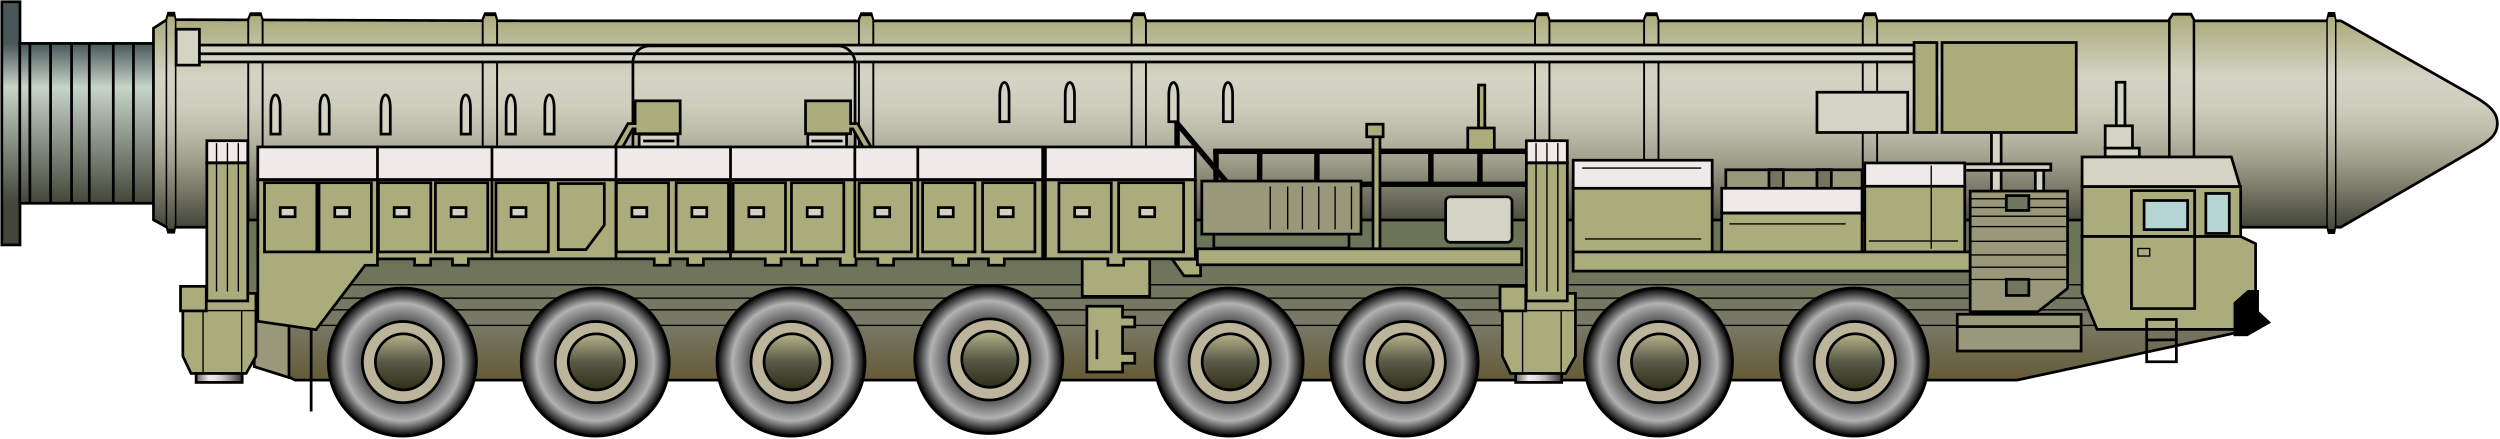 <?xml version="1.0" encoding="UTF-8" standalone="no"?>
<!-- Created with Inkscape (http://www.inkscape.org/) -->
<svg
   xmlns:a="http://ns.adobe.com/AdobeSVGViewerExtensions/3.0/"
   xmlns:svg="http://www.w3.org/2000/svg"
   xmlns="http://www.w3.org/2000/svg"
   xmlns:xlink="http://www.w3.org/1999/xlink"
   version="1.0"
   width="917"
   height="161"
   id="svg5317">
  <defs
     id="defs5319">
    <linearGradient
       x1="162.262"
       y1="109.329"
       x2="162.262"
       y2="128.387"
       id="linearGradient3022"
       xlink:href="#XMLID_3_"
       gradientUnits="userSpaceOnUse" />
    <radialGradient
       cx="161.863"
       cy="118.819"
       r="27.162"
       fx="161.863"
       fy="118.819"
       id="radialGradient3020"
       xlink:href="#XMLID_2_"
       gradientUnits="userSpaceOnUse" />
    <linearGradient
       x1="162.262"
       y1="109.329"
       x2="162.262"
       y2="128.387"
       id="linearGradient3010"
       xlink:href="#XMLID_3_"
       gradientUnits="userSpaceOnUse" />
    <radialGradient
       cx="161.863"
       cy="118.819"
       r="27.162"
       fx="161.863"
       fy="118.819"
       id="radialGradient3008"
       xlink:href="#XMLID_2_"
       gradientUnits="userSpaceOnUse" />
    <linearGradient
       x1="162.262"
       y1="109.329"
       x2="162.262"
       y2="128.387"
       id="linearGradient2998"
       xlink:href="#XMLID_3_"
       gradientUnits="userSpaceOnUse" />
    <radialGradient
       cx="161.863"
       cy="118.819"
       r="27.162"
       fx="161.863"
       fy="118.819"
       id="radialGradient2996"
       xlink:href="#XMLID_2_"
       gradientUnits="userSpaceOnUse" />
    <linearGradient
       x1="162.262"
       y1="109.329"
       x2="162.262"
       y2="128.387"
       id="linearGradient2986"
       xlink:href="#XMLID_3_"
       gradientUnits="userSpaceOnUse" />
    <radialGradient
       cx="161.863"
       cy="118.819"
       r="27.162"
       fx="161.863"
       fy="118.819"
       id="radialGradient2984"
       xlink:href="#XMLID_2_"
       gradientUnits="userSpaceOnUse" />
    <linearGradient
       x1="162.262"
       y1="109.329"
       x2="162.262"
       y2="128.387"
       id="linearGradient2974"
       xlink:href="#XMLID_3_"
       gradientUnits="userSpaceOnUse" />
    <radialGradient
       cx="161.863"
       cy="118.819"
       r="27.162"
       fx="161.863"
       fy="118.819"
       id="radialGradient2972"
       xlink:href="#XMLID_2_"
       gradientUnits="userSpaceOnUse" />
    <linearGradient
       x1="162.262"
       y1="109.329"
       x2="162.262"
       y2="128.387"
       id="linearGradient2962"
       xlink:href="#XMLID_3_"
       gradientUnits="userSpaceOnUse" />
    <radialGradient
       cx="161.863"
       cy="118.819"
       r="27.162"
       fx="161.863"
       fy="118.819"
       id="radialGradient2960"
       xlink:href="#XMLID_2_"
       gradientUnits="userSpaceOnUse" />
    <linearGradient
       x1="162.262"
       y1="109.329"
       x2="162.262"
       y2="128.387"
       id="linearGradient2950"
       xlink:href="#XMLID_3_"
       gradientUnits="userSpaceOnUse" />
    <radialGradient
       cx="161.863"
       cy="118.819"
       r="27.162"
       fx="161.863"
       fy="118.819"
       id="radialGradient2948"
       xlink:href="#XMLID_2_"
       gradientUnits="userSpaceOnUse" />
    <linearGradient
       x1="162.262"
       y1="109.329"
       x2="162.262"
       y2="128.387"
       id="XMLID_3_"
       gradientUnits="userSpaceOnUse">
			<stop
   id="stop3489"
   style="stop-color:#acac84;stop-opacity:1"
   offset="0" />

			<stop
   id="stop3491"
   style="stop-color:#585948;stop-opacity:1"
   offset="0.5" />

			<stop
   id="stop3493"
   style="stop-color:#323018;stop-opacity:1"
   offset="1" />

			<a:midPointStop
   offset="0"
   style="stop-color:#ACAC84" />

			<a:midPointStop
   offset="0.5"
   style="stop-color:#ACAC84" />

			<a:midPointStop
   offset="0.5"
   style="stop-color:#585948" />

			<a:midPointStop
   offset="0.5"
   style="stop-color:#585948" />

			<a:midPointStop
   offset="1"
   style="stop-color:#323018" />

		</linearGradient>
    <linearGradient
       x1="162.262"
       y1="109.329"
       x2="162.262"
       y2="128.387"
       id="linearGradient2934"
       xlink:href="#XMLID_3_"
       gradientUnits="userSpaceOnUse" />
    <radialGradient
       cx="161.863"
       cy="118.819"
       r="27.162"
       fx="161.863"
       fy="118.819"
       id="XMLID_2_"
       gradientUnits="userSpaceOnUse">
			<stop
   id="stop3476"
   style="stop-color:#000000;stop-opacity:1"
   offset="0" />

			<stop
   id="stop3478"
   style="stop-color:#000000;stop-opacity:1"
   offset="0.315" />

			<stop
   id="stop3480"
   style="stop-color:#b2b2b2;stop-opacity:1"
   offset="0.792" />

			<stop
   id="stop3482"
   style="stop-color:#000000;stop-opacity:1"
   offset="1" />

			<a:midPointStop
   offset="0"
   style="stop-color:#000000" />

			<a:midPointStop
   offset="0.5"
   style="stop-color:#000000" />

			<a:midPointStop
   offset="0.315"
   style="stop-color:#000000" />

			<a:midPointStop
   offset="0.5"
   style="stop-color:#000000" />

			<a:midPointStop
   offset="0.792"
   style="stop-color:#B2B2B2" />

			<a:midPointStop
   offset="0.5"
   style="stop-color:#B2B2B2" />

			<a:midPointStop
   offset="1"
   style="stop-color:#000000" />

		</radialGradient>
    <radialGradient
       cx="161.863"
       cy="118.819"
       r="27.162"
       fx="161.863"
       fy="118.819"
       id="radialGradient2932"
       xlink:href="#XMLID_2_"
       gradientUnits="userSpaceOnUse" />
    <linearGradient
       x1="473.211"
       y1="117.859"
       x2="477.966"
       y2="117.859"
       id="linearGradient4039"
       xlink:href="#XMLID_48_"
       gradientUnits="userSpaceOnUse"
       gradientTransform="matrix(3.551,0,0,0.541,-1086.661,330.766)" />
    <linearGradient
       x1="473.211"
       y1="117.859"
       x2="477.966"
       y2="117.859"
       id="XMLID_48_"
       gradientUnits="userSpaceOnUse">
			<stop
   id="stop4218"
   style="stop-color:#686956;stop-opacity:1"
   offset="0" />

			<stop
   id="stop4220"
   style="stop-color:#f0e9ea;stop-opacity:1"
   offset="0.281" />

			<stop
   id="stop4222"
   style="stop-color:#e9e2e2;stop-opacity:1"
   offset="0.407" />

			<stop
   id="stop4224"
   style="stop-color:#d6cfce;stop-opacity:1"
   offset="0.526" />

			<stop
   id="stop4226"
   style="stop-color:#b9b2ae;stop-opacity:1"
   offset="0.643" />

			<stop
   id="stop4228"
   style="stop-color:#928c89;stop-opacity:1"
   offset="0.757" />

			<stop
   id="stop4230"
   style="stop-color:#686462;stop-opacity:1"
   offset="0.871" />

			<stop
   id="stop4232"
   style="stop-color:#3e3e3e;stop-opacity:1"
   offset="0.982" />

			<stop
   id="stop4234"
   style="stop-color:#373839;stop-opacity:1"
   offset="1" />

			<a:midPointStop
   offset="0"
   style="stop-color:#686956" />

			<a:midPointStop
   offset="0.5"
   style="stop-color:#686956" />

			<a:midPointStop
   offset="0.281"
   style="stop-color:#F0E9EA" />

			<a:midPointStop
   offset="0.719"
   style="stop-color:#F0E9EA" />

			<a:midPointStop
   offset="1"
   style="stop-color:#373839" />

		</linearGradient>
    <linearGradient
       x1="473.211"
       y1="117.859"
       x2="477.966"
       y2="117.859"
       id="linearGradient4000"
       xlink:href="#XMLID_48_"
       gradientUnits="userSpaceOnUse"
       gradientTransform="matrix(3.551,0,0,0.541,-1086.661,330.766)" />
    <linearGradient
       x1="406.965"
       y1="81.089"
       x2="406.965"
       y2="125.131"
       id="linearGradient3807"
       gradientUnits="userSpaceOnUse">
			<stop
   id="stop3810"
   style="stop-color:#6c7458;stop-opacity:1"
   offset="0" />

			<stop
   id="stop3812"
   style="stop-color:#787967;stop-opacity:1"
   offset="0.513" />

			<stop
   id="stop3814"
   style="stop-color:#645935;stop-opacity:1"
   offset="1" />

			<a:midPointStop
   style="stop-color:#6C7458"
   offset="0" />

			<a:midPointStop
   style="stop-color:#6C7458"
   offset="0.5" />

			<a:midPointStop
   style="stop-color:#787967"
   offset="0.5" />

			<a:midPointStop
   style="stop-color:#787967"
   offset="0.5" />

			<a:midPointStop
   style="stop-color:#645935"
   offset="1" />

		</linearGradient>
    <linearGradient
       x1="406.965"
       y1="81.089"
       x2="406.965"
       y2="125.131"
       id="linearGradient3817"
       xlink:href="#linearGradient3807"
       gradientUnits="userSpaceOnUse"
       gradientTransform="translate(125.036,271.46)" />
    <linearGradient
       x1="87.067"
       y1="0.5"
       x2="87.067"
       y2="72.826"
       id="linearGradient4272"
       xlink:href="#XMLID_23_"
       gradientUnits="userSpaceOnUse" />
    <linearGradient
       x1="87.067"
       y1="0.5"
       x2="87.067"
       y2="72.826"
       id="linearGradient4413"
       xlink:href="#XMLID_23_"
       gradientUnits="userSpaceOnUse" />
    <linearGradient
       x1="87.067"
       y1="0.5"
       x2="87.067"
       y2="72.826"
       id="linearGradient4298"
       xlink:href="#XMLID_23_"
       gradientUnits="userSpaceOnUse" />
    <linearGradient
       x1="87.067"
       y1="0.5"
       x2="87.067"
       y2="72.826"
       id="linearGradient4296"
       xlink:href="#XMLID_23_"
       gradientUnits="userSpaceOnUse" />
    <linearGradient
       x1="87.067"
       y1="0.5"
       x2="87.067"
       y2="72.826"
       id="linearGradient4294"
       xlink:href="#XMLID_23_"
       gradientUnits="userSpaceOnUse" />
    <linearGradient
       x1="87.067"
       y1="0.5"
       x2="87.067"
       y2="72.826"
       id="linearGradient4292"
       xlink:href="#XMLID_23_"
       gradientUnits="userSpaceOnUse" />
    <linearGradient
       x1="87.067"
       y1="0.5"
       x2="87.067"
       y2="72.826"
       id="linearGradient4290"
       xlink:href="#XMLID_23_"
       gradientUnits="userSpaceOnUse" />
    <linearGradient
       x1="87.067"
       y1="0.5"
       x2="87.067"
       y2="72.826"
       id="linearGradient4288"
       xlink:href="#XMLID_23_"
       gradientUnits="userSpaceOnUse" />
    <linearGradient
       x1="87.067"
       y1="0.5"
       x2="87.067"
       y2="72.826"
       id="linearGradient4286"
       xlink:href="#XMLID_23_"
       gradientUnits="userSpaceOnUse" />
    <linearGradient
       x1="87.067"
       y1="0.5"
       x2="87.067"
       y2="72.826"
       id="XMLID_23_"
       gradientUnits="userSpaceOnUse">
			<stop
   id="stop3733"
   style="stop-color:#abac7c;stop-opacity:1"
   offset="0" />

			<stop
   id="stop3735"
   style="stop-color:#d4d4c4;stop-opacity:1"
   offset="0.275" />

			<stop
   id="stop3737"
   style="stop-color:#cdcebd;stop-opacity:1"
   offset="0.414" />

			<stop
   id="stop3739"
   style="stop-color:#babaa8;stop-opacity:1"
   offset="0.551" />

			<stop
   id="stop3741"
   style="stop-color:#9d9d8a;stop-opacity:1"
   offset="0.687" />

			<stop
   id="stop3743"
   style="stop-color:#787867;stop-opacity:1"
   offset="0.822" />

			<stop
   id="stop3745"
   style="stop-color:#515345;stop-opacity:1"
   offset="0.955" />

			<stop
   id="stop3747"
   style="stop-color:#434639;stop-opacity:1"
   offset="1" />

			<a:midPointStop
   offset="0"
   style="stop-color:#ABAC7C" />

			<a:midPointStop
   offset="0.5"
   style="stop-color:#ABAC7C" />

			<a:midPointStop
   offset="0.275"
   style="stop-color:#D4D4C4" />

			<a:midPointStop
   offset="0.711"
   style="stop-color:#D4D4C4" />

			<a:midPointStop
   offset="1"
   style="stop-color:#434639" />

		</linearGradient>
    <linearGradient
       x1="87.067"
       y1="0.5"
       x2="87.067"
       y2="72.826"
       id="linearGradient4284"
       xlink:href="#XMLID_23_"
       gradientUnits="userSpaceOnUse" />
    <linearGradient
       x1="449.998"
       y1="1.798"
       x2="449.998"
       y2="70.565"
       id="XMLID_19_"
       gradientUnits="userSpaceOnUse">
			<stop
   id="stop3657"
   style="stop-color:#abac7c;stop-opacity:1"
   offset="0" />

			<stop
   id="stop3659"
   style="stop-color:#d4d4c4;stop-opacity:1"
   offset="0.275" />

			<stop
   id="stop3661"
   style="stop-color:#cdcebd;stop-opacity:1"
   offset="0.414" />

			<stop
   id="stop3663"
   style="stop-color:#babaa8;stop-opacity:1"
   offset="0.551" />

			<stop
   id="stop3665"
   style="stop-color:#9d9d8a;stop-opacity:1"
   offset="0.687" />

			<stop
   id="stop3667"
   style="stop-color:#787867;stop-opacity:1"
   offset="0.822" />

			<stop
   id="stop3669"
   style="stop-color:#515345;stop-opacity:1"
   offset="0.955" />

			<stop
   id="stop3671"
   style="stop-color:#434639;stop-opacity:1"
   offset="1" />

			<a:midPointStop
   offset="0"
   style="stop-color:#ABAC7C" />

			<a:midPointStop
   offset="0.5"
   style="stop-color:#ABAC7C" />

			<a:midPointStop
   offset="0.275"
   style="stop-color:#D4D4C4" />

			<a:midPointStop
   offset="0.711"
   style="stop-color:#D4D4C4" />

			<a:midPointStop
   offset="1"
   style="stop-color:#434639" />

		</linearGradient>
    <linearGradient
       x1="449.998"
       y1="1.798"
       x2="449.998"
       y2="70.565"
       id="linearGradient4228"
       xlink:href="#XMLID_19_"
       gradientUnits="userSpaceOnUse"
       gradientTransform="matrix(1.03,0,0,1.105,59.849,261.602)" />
    <linearGradient
       x1="18.778"
       y1="8.032"
       x2="18.778"
       y2="63.365"
       id="XMLID_14_"
       gradientUnits="userSpaceOnUse">
			<stop
   id="stop3612"
   style="stop-color:#495758;stop-opacity:1"
   offset="0" />

			<stop
   id="stop3614"
   style="stop-color:#c7d4c8;stop-opacity:1"
   offset="0.275" />

			<stop
   id="stop3616"
   style="stop-color:#434639;stop-opacity:1"
   offset="1" />

			<a:midPointStop
   offset="0"
   style="stop-color:#495758" />

			<a:midPointStop
   offset="0.5"
   style="stop-color:#495758" />

			<a:midPointStop
   offset="0.275"
   style="stop-color:#C7D4C8" />

			<a:midPointStop
   offset="0.5"
   style="stop-color:#C7D4C8" />

			<a:midPointStop
   offset="1"
   style="stop-color:#434639" />

		</linearGradient>
    <linearGradient
       x1="18.778"
       y1="8.032"
       x2="18.778"
       y2="63.365"
       id="linearGradient4343"
       xlink:href="#XMLID_14_"
       gradientUnits="userSpaceOnUse"
       gradientTransform="matrix(1.514,0,0,1.058,37.888,254.521)" />
  </defs>
  <g
     id="layer1">
    <g
       transform="translate(-37.831,-256.385)"
       id="g5091">
      <g
         id="g4866">
        <g
           transform="translate(-0.145,9.289)"
           id="g4333">
          <path
             d="M 94.486,263.017 L 45.311,263.017 L 45.311,247.74 L 38.645,247.74 L 38.645,336.931 L 45.311,336.931 L 45.311,321.656 L 94.486,321.656 L 94.486,263.017 z"
             id="polygon4306"
             style="fill:url(#linearGradient4343);stroke:#000000;stroke-width:1" />
          <path
             d="M 45.231,262.847 L 45.231,321.382"
             id="path4317"
             style="opacity:1;fill:#d4d4c4;fill-opacity:1;fill-rule:nonzero;stroke:#000000;stroke-width:1;stroke-linecap:butt;stroke-linejoin:miter;stroke-miterlimit:4;stroke-dasharray:none;stroke-dashoffset:0;stroke-opacity:1" />
          <path
             d="M 48.931,262.847 L 48.931,321.382"
             id="path4319"
             style="opacity:1;fill:#d4d4c4;fill-opacity:1;fill-rule:nonzero;stroke:#000000;stroke-width:1;stroke-linecap:butt;stroke-linejoin:miter;stroke-miterlimit:4;stroke-dasharray:none;stroke-dashoffset:0;stroke-opacity:1" />
          <path
             d="M 56.531,262.847 L 56.531,321.382"
             id="path4321"
             style="opacity:1;fill:#d4d4c4;fill-opacity:1;fill-rule:nonzero;stroke:#000000;stroke-width:1;stroke-linecap:butt;stroke-linejoin:miter;stroke-miterlimit:4;stroke-dasharray:none;stroke-dashoffset:0;stroke-opacity:1" />
          <path
             d="M 64.231,262.847 L 64.231,321.382"
             id="path4323"
             style="opacity:1;fill:#d4d4c4;fill-opacity:1;fill-rule:nonzero;stroke:#000000;stroke-width:1;stroke-linecap:butt;stroke-linejoin:miter;stroke-miterlimit:4;stroke-dasharray:none;stroke-dashoffset:0;stroke-opacity:1" />
          <path
             d="M 70.731,262.847 L 70.731,321.382"
             id="path4325"
             style="opacity:1;fill:#d4d4c4;fill-opacity:1;fill-rule:nonzero;stroke:#000000;stroke-width:1;stroke-linecap:butt;stroke-linejoin:miter;stroke-miterlimit:4;stroke-dasharray:none;stroke-dashoffset:0;stroke-opacity:1" />
          <path
             d="M 79.531,262.847 L 79.531,321.382"
             id="path4327"
             style="opacity:1;fill:#d4d4c4;fill-opacity:1;fill-rule:nonzero;stroke:#000000;stroke-width:1;stroke-linecap:butt;stroke-linejoin:miter;stroke-miterlimit:4;stroke-dasharray:none;stroke-dashoffset:0;stroke-opacity:1" />
          <path
             d="M 86.931,262.847 L 86.931,321.382"
             id="path4329"
             style="opacity:1;fill:#d4d4c4;fill-opacity:1;fill-rule:nonzero;stroke:#000000;stroke-width:1;stroke-linecap:butt;stroke-linejoin:miter;stroke-miterlimit:4;stroke-dasharray:none;stroke-dashoffset:0;stroke-opacity:1" />
        </g>
        <path
           d="M 94.121,266.745 L 99.01,263.588 L 228.946,264.018 L 428.213,264.018 L 896.445,264.018 L 944.312,291.147 C 950.11,294.433 953.84,297.108 953.841,301.612 C 953.842,306.116 950.703,308.239 944.312,311.948 L 896.445,339.728 L 99.01,339.728 L 94.121,337.025 L 94.121,266.745 z"
           id="path4226"
           style="opacity:1;fill:url(#linearGradient4228);stroke:#000000;stroke-width:1" />
        <path
           d="M 469.574,311.92 L 469.574,301.612 L 488.171,323.687"
           id="path4405"
           style="opacity:1;fill:none;fill-opacity:1;fill-rule:nonzero;stroke:#000000;stroke-width:2;stroke-linecap:butt;stroke-linejoin:round;stroke-miterlimit:4;stroke-dasharray:none;stroke-dashoffset:0;stroke-opacity:1" />
        <g
           transform="matrix(1,0,0,1.098,0,-20.558)"
           id="g4274">
          <polygon
             points="82.238,2.187 82.238,71.306 83.618,72.993 90.642,72.993 91.896,70.884 91.896,2.397 90.767,0.5 83.618,0.5 82.238,2.187 "
             transform="matrix(0.546,0,0,1,83.986,256.465)"
             id="polygon4238"
             style="fill:url(#linearGradient4284);stroke:#000000;stroke-width:1.292" />
          <polygon
             points="82.238,2.187 82.238,71.306 83.618,72.993 90.642,72.993 91.896,70.884 91.896,2.397 90.767,0.5 83.618,0.5 82.238,2.187 "
             transform="matrix(0.351,0,0,1,70.005,256.465)"
             id="polygon4242"
             style="fill:url(#linearGradient4286);stroke:#000000;stroke-width:1.611" />
          <polygon
             points="82.238,2.187 82.238,71.306 83.618,72.993 90.642,72.993 91.896,70.884 91.896,2.397 90.767,0.5 83.618,0.5 82.238,2.187 "
             transform="matrix(0.546,0,0,1,169.986,256.465)"
             id="polygon4246"
             style="fill:url(#linearGradient4288);stroke:#000000;stroke-width:1.292" />
          <polygon
             points="82.238,2.187 82.238,71.306 83.618,72.993 90.642,72.993 91.896,70.884 91.896,2.397 90.767,0.5 83.618,0.5 82.238,2.187 "
             transform="matrix(0.546,0,0,1,307.986,256.465)"
             id="polygon4250"
             style="fill:url(#linearGradient4290);stroke:#000000;stroke-width:1.292" />
          <polygon
             points="82.238,2.187 82.238,71.306 83.618,72.993 90.642,72.993 91.896,70.884 91.896,2.397 90.767,0.5 83.618,0.5 82.238,2.187 "
             transform="matrix(0.546,0,0,1,407.986,256.465)"
             id="polygon4254"
             style="fill:url(#linearGradient4292);stroke:#000000;stroke-width:1.292" />
          <polygon
             points="82.238,2.187 82.238,71.306 83.618,72.993 90.642,72.993 91.896,70.884 91.896,2.397 90.767,0.5 83.618,0.5 82.238,2.187 "
             transform="matrix(0.546,0,0,1,555.986,256.465)"
             id="polygon4258"
             style="fill:url(#linearGradient4294);stroke:#000000;stroke-width:1.292" />
          <polygon
             points="82.238,2.187 82.238,71.306 83.618,72.993 90.642,72.993 91.896,70.884 91.896,2.397 90.767,0.5 83.618,0.5 82.238,2.187 "
             transform="matrix(0.546,0,0,1,595.986,256.465)"
             id="polygon4262"
             style="fill:url(#linearGradient4296);stroke:#000000;stroke-width:1.292" />
          <polygon
             points="82.238,2.187 82.238,71.306 83.618,72.993 90.642,72.993 91.896,70.884 91.896,2.397 90.767,0.5 83.618,0.5 82.238,2.187 "
             transform="matrix(0.935,0,0,1,756.65,256.465)"
             id="polygon4266"
             style="fill:url(#linearGradient4298);stroke:#000000;stroke-width:0.987" />
          <polygon
             points="82.238,2.187 82.238,71.306 83.618,72.993 90.642,72.993 91.896,70.884 91.896,2.397 90.767,0.5 83.618,0.5 82.238,2.187 "
             transform="matrix(0.546,0,0,1,676.187,256.465)"
             id="polygon4411"
             style="fill:url(#linearGradient4413);stroke:#000000;stroke-width:1.292" />
        </g>
        <rect
           width="638.488"
           height="6.203"
           x="107.483"
           y="272.916"
           id="rect4300"
           style="opacity:1;fill:#d4d4c4;fill-opacity:1;fill-rule:nonzero;stroke:#000000;stroke-width:1;stroke-linecap:butt;stroke-linejoin:miter;stroke-miterlimit:4;stroke-dasharray:none;stroke-dashoffset:0;stroke-opacity:1" />
        <rect
           width="81.476"
           height="50.227"
           rx="6.053"
           ry="6.053"
           x="269.988"
           y="273.228"
           id="rect4348"
           style="opacity:1;fill:none;fill-opacity:1;fill-rule:nonzero;stroke:#000000;stroke-width:1;stroke-linecap:butt;stroke-linejoin:miter;stroke-miterlimit:4;stroke-dasharray:none;stroke-dashoffset:0;stroke-opacity:1" />
        <g
           transform="matrix(-1,0,0,1,620.622,0)"
           id="g4372">
          <path
             d="M 352.719,301.777 L 350.125,301.777 L 350.125,293.438 L 333.594,293.438 L 333.594,305.531 L 350.125,305.531 L 350.125,303.75 L 350.969,303.75 L 356.688,313.969 L 358.806,312.438 L 352.719,301.777 z"
             transform="translate(-0.289,-7.6e-2)"
             id="path4374"
             style="opacity:1;fill:#abac7c;fill-opacity:1;fill-rule:nonzero;stroke:#000000;stroke-width:1;stroke-linecap:butt;stroke-linejoin:miter;stroke-miterlimit:4;stroke-dasharray:none;stroke-dashoffset:0;stroke-opacity:1" />
          <rect
             width="14.234"
             height="6.298"
             x="334.121"
             y="305.622"
             id="rect4376"
             style="opacity:1;fill:#d4d4c4;fill-opacity:1;fill-rule:nonzero;stroke:#000000;stroke-width:1;stroke-linecap:butt;stroke-linejoin:miter;stroke-miterlimit:4;stroke-dasharray:none;stroke-dashoffset:0;stroke-opacity:1" />
          <path
             d="M 335.43,308.094 L 346.883,308.094"
             id="path4378"
             style="opacity:1;fill:none;fill-opacity:1;fill-rule:nonzero;stroke:#000000;stroke-width:1;stroke-linecap:butt;stroke-linejoin:miter;stroke-miterlimit:4;stroke-dasharray:none;stroke-dashoffset:0;stroke-opacity:1" />
        </g>
        <g
           id="g4367">
          <path
             d="M 352.719,301.777 L 350.125,301.777 L 350.125,293.438 L 333.594,293.438 L 333.594,305.531 L 350.125,305.531 L 350.125,303.75 L 350.969,303.75 L 356.688,313.969 L 358.806,312.438 L 352.719,301.777 z"
             transform="translate(-0.289,-7.6e-2)"
             id="rect4350"
             style="opacity:1;fill:#abac7c;fill-opacity:1;fill-rule:nonzero;stroke:#000000;stroke-width:1;stroke-linecap:butt;stroke-linejoin:miter;stroke-miterlimit:4;stroke-dasharray:none;stroke-dashoffset:0;stroke-opacity:1" />
          <rect
             width="14.234"
             height="6.298"
             x="334.121"
             y="305.622"
             id="rect4352"
             style="opacity:1;fill:#d4d4c4;fill-opacity:1;fill-rule:nonzero;stroke:#000000;stroke-width:1;stroke-linecap:butt;stroke-linejoin:miter;stroke-miterlimit:4;stroke-dasharray:none;stroke-dashoffset:0;stroke-opacity:1" />
          <path
             d="M 335.43,308.094 L 346.883,308.094"
             id="path4354"
             style="opacity:1;fill:none;fill-opacity:1;fill-rule:nonzero;stroke:#000000;stroke-width:1;stroke-linecap:butt;stroke-linejoin:miter;stroke-miterlimit:4;stroke-dasharray:none;stroke-dashoffset:0;stroke-opacity:1" />
        </g>
        <rect
           width="343.872"
           height="11.994"
           x="132.393"
           y="310.286"
           id="rect4145"
           style="opacity:1;fill:#f0e9ea;fill-opacity:1;fill-rule:nonzero;stroke:#000000;stroke-width:1;stroke-linecap:butt;stroke-linejoin:miter;stroke-miterlimit:4;stroke-dasharray:none;stroke-dashoffset:0;stroke-opacity:1" />
        <polygon
           points="82.238,2.187 82.238,71.306 83.618,72.993 90.642,72.993 91.896,70.884 91.896,2.397 90.767,0.5 83.618,0.5 82.238,2.187 "
           transform="matrix(0.329,0,0,1.098,864.337,261.159)"
           id="polygon4270"
           style="fill:url(#linearGradient4272);stroke:#000000;stroke-width:1.663" />
        <path
           d="M 146.038,395.814 L 777.694,395.814 L 864.782,376.974 L 831.777,337.093 L 127.539,337.093 L 127.539,372.943 L 143.539,394.482 L 146.038,395.814 z"
           id="polygon3024"
           style="opacity:1;fill:url(#linearGradient3817);stroke:#000000" />
        <rect
           width="58.174"
           height="18.343"
           x="801.54"
           y="324.799"
           id="rect3841"
           style="opacity:1;fill:#abac7c;fill-opacity:1;fill-rule:nonzero;stroke:#000000;stroke-width:1;stroke-linecap:butt;stroke-linejoin:miter;stroke-miterlimit:4;stroke-dasharray:none;stroke-dashoffset:0;stroke-opacity:1" />
        <g
           id="g4049">
          <path
             d="M 147.025,370.034 L 809.631,370.034"
             id="path4041"
             style="opacity:1;fill:none;fill-opacity:1;fill-rule:nonzero;stroke:#000000;stroke-width:0.5;stroke-linecap:butt;stroke-linejoin:miter;stroke-miterlimit:4;stroke-dasharray:none;stroke-dashoffset:0;stroke-opacity:1" />
          <path
             d="M 147.025,365.734 L 809.631,365.734"
             id="path4043"
             style="opacity:1;fill:none;fill-opacity:1;fill-rule:nonzero;stroke:#000000;stroke-width:0.5;stroke-linecap:butt;stroke-linejoin:miter;stroke-miterlimit:4;stroke-dasharray:none;stroke-dashoffset:0;stroke-opacity:1" />
          <path
             d="M 147.025,360.834 L 809.631,360.834"
             id="path4045"
             style="opacity:1;fill:none;fill-opacity:1;fill-rule:nonzero;stroke:#000000;stroke-width:0.5;stroke-linecap:butt;stroke-linejoin:miter;stroke-miterlimit:4;stroke-dasharray:none;stroke-dashoffset:0;stroke-opacity:1" />
          <path
             d="M 147.025,375.734 L 809.631,375.734"
             id="path4047"
             style="opacity:1;fill:none;fill-opacity:1;fill-rule:nonzero;stroke:#000000;stroke-width:0.5;stroke-linecap:butt;stroke-linejoin:miter;stroke-miterlimit:4;stroke-dasharray:none;stroke-dashoffset:0;stroke-opacity:1" />
        </g>
        <rect
           width="24.759"
           height="14.178"
           x="434.788"
           y="350.919"
           id="rect4108"
           style="opacity:1;fill:#abac7c;fill-opacity:1;fill-rule:nonzero;stroke:#000000;stroke-width:1;stroke-linecap:butt;stroke-linejoin:miter;stroke-miterlimit:4;stroke-dasharray:none;stroke-dashoffset:0;stroke-opacity:1" />
        <path
           d="M 801.54,343.143 L 859.676,343.143 L 865.186,345.758 L 865.186,377.189 L 807.035,377.189 L 801.54,363.913 L 801.54,343.143 z"
           id="rect3839"
           style="fill:#abac7c;fill-opacity:1;fill-rule:nonzero;stroke:#000000;stroke-width:1;stroke-linecap:butt;stroke-linejoin:miter;stroke-miterlimit:4;stroke-dashoffset:0;stroke-opacity:1" />
        <rect
           width="10.889"
           height="15.516"
           x="825.228"
           y="373.565"
           id="rect3821"
           style="fill:none;stroke:#000000;stroke-width:1" />
        <path
           d="M 825.55,381.122 L 835.966,381.025"
           id="path3823"
           style="opacity:1;fill:#71765e;fill-opacity:1;fill-rule:nonzero;stroke:#000000;stroke-width:1;stroke-linecap:butt;stroke-linejoin:miter;stroke-miterlimit:4;stroke-dasharray:none;stroke-dashoffset:0;stroke-opacity:1" />
        <path
           d="M 865.914,363.265 L 862.468,363.265 L 857.594,367.591 L 857.594,379.198 L 862.048,379.198 L 870.012,374.638 L 865.914,370.864 L 865.914,363.265 z"
           id="path3827"
           style="opacity:1;fill:#000000;fill-opacity:1;fill-rule:nonzero;stroke:#000000;stroke-width:1;stroke-linecap:butt;stroke-linejoin:miter;stroke-miterlimit:4;stroke-dasharray:none;stroke-dashoffset:0;stroke-opacity:1" />
        <path
           d="M 673.328,59.384 L 673.328,102.646 L 695.05,102.646 L 695.05,59.384 L 673.328,59.384 z"
           transform="matrix(1.068,0,0,1,100.523,266.927)"
           id="polygon3829"
           style="fill:none;stroke:#000000;stroke-width:0.967" />
        <rect
           width="4.33"
           height="2.754"
           x="822.007"
           y="347.537"
           id="rect3832"
           style="opacity:1;fill:none;fill-opacity:1;fill-rule:nonzero;stroke:#000000;stroke-width:0.5;stroke-linecap:butt;stroke-linejoin:miter;stroke-miterlimit:4;stroke-dasharray:none;stroke-dashoffset:0;stroke-opacity:1" />
        <path
           d="M 824.281,329.928 L 824.281,340.621 L 840.242,340.621 L 840.242,329.928 L 824.281,329.928 z"
           id="polygon3834"
           style="fill:#b5d5d5;stroke:#000000;stroke-width:1" />
        <path
           d="M 846.932,327.343 L 846.932,342.01 L 855.528,342.01 L 855.528,327.343 L 846.932,327.343 z"
           id="path3837"
           style="fill:#b5d5d5;stroke:#000000;stroke-width:1" />
        <g
           id="g3853">
          <rect
             width="3.186"
             height="16.81"
             x="814.075"
             y="286.549"
             id="rect3847"
             style="opacity:1;fill:#d4d4c4;fill-opacity:1;fill-rule:nonzero;stroke:#000000;stroke-width:1;stroke-linecap:butt;stroke-linejoin:miter;stroke-miterlimit:4;stroke-dasharray:none;stroke-dashoffset:0;stroke-opacity:1" />
          <rect
             width="10"
             height="8.341"
             x="810.012"
             y="302.532"
             id="rect3845"
             style="opacity:1;fill:#d4d4c4;fill-opacity:1;fill-rule:nonzero;stroke:#000000;stroke-width:1;stroke-linecap:butt;stroke-linejoin:miter;stroke-miterlimit:4;stroke-dasharray:none;stroke-dashoffset:0;stroke-opacity:1" />
          <rect
             width="12.519"
             height="3.303"
             x="810.012"
             y="310.697"
             id="rect3849"
             style="opacity:1;fill:#d4d4c4;fill-opacity:1;fill-rule:nonzero;stroke:#000000;stroke-width:1;stroke-linecap:butt;stroke-linejoin:miter;stroke-miterlimit:4;stroke-dasharray:none;stroke-dashoffset:0;stroke-opacity:1" />
          <path
             d="M 801.54,313.96 L 856.288,313.96 L 859.502,324.782 L 801.54,324.782 L 801.54,313.96 z"
             id="rect3843"
             style="fill:#d4d4c4;fill-opacity:1;fill-rule:nonzero;stroke:#000000;stroke-width:1;stroke-linecap:butt;stroke-linejoin:miter;stroke-miterlimit:4;stroke-dashoffset:0;stroke-opacity:1" />
        </g>
        <g
           id="g3894">
          <rect
             width="3.548"
             height="25.549"
             x="768.3"
             y="304.001"
             id="rect3867"
             style="opacity:1;fill:#d4d4c4;fill-opacity:1;fill-rule:nonzero;stroke:#000000;stroke-width:1;stroke-linecap:butt;stroke-linejoin:miter;stroke-miterlimit:4;stroke-dasharray:none;stroke-dashoffset:0;stroke-opacity:1" />
          <rect
             width="3.075"
             height="11.389"
             x="784.386"
             y="317.924"
             id="rect3869"
             style="opacity:1;fill:#d4d4c4;fill-opacity:1;fill-rule:nonzero;stroke:#000000;stroke-width:1;stroke-linecap:butt;stroke-linejoin:miter;stroke-miterlimit:4;stroke-dasharray:none;stroke-dashoffset:0;stroke-opacity:1" />
          <rect
             width="2.32"
             height="35.036"
             x="316.539"
             y="-790.064"
             transform="matrix(0,1,-1,0,0,0)"
             id="rect3871"
             style="opacity:1;fill:#d4d4c4;fill-opacity:1;fill-rule:nonzero;stroke:#000000;stroke-width:1;stroke-linecap:butt;stroke-linejoin:miter;stroke-miterlimit:4;stroke-dasharray:none;stroke-dashoffset:0;stroke-opacity:1" />
        </g>
        <rect
           width="50.971"
           height="26.364"
           x="614.876"
           y="323.941"
           id="rect3901"
           style="opacity:1;fill:#abac7c;fill-opacity:1;fill-rule:nonzero;stroke:#000000;stroke-width:1;stroke-linecap:butt;stroke-linejoin:miter;stroke-miterlimit:4;stroke-dasharray:none;stroke-dashoffset:0;stroke-opacity:1" />
        <rect
           width="50.971"
           height="10.295"
           x="614.876"
           y="315.153"
           id="rect3903"
           style="opacity:1;fill:#f0e9ea;fill-opacity:1;fill-rule:nonzero;stroke:#000000;stroke-width:1;stroke-linecap:butt;stroke-linejoin:miter;stroke-miterlimit:4;stroke-dasharray:none;stroke-dashoffset:0;stroke-opacity:1" />
        <path
           d="M 618.17,318.034 L 661.825,318.034"
           id="path3905"
           style="opacity:1;fill:none;fill-opacity:1;fill-rule:nonzero;stroke:#000000;stroke-width:0.5;stroke-linecap:butt;stroke-linejoin:miter;stroke-miterlimit:4;stroke-dasharray:none;stroke-dashoffset:0;stroke-opacity:1" />
        <path
           d="M 619.169,344.034 L 661.831,344.034"
           id="path3907"
           style="opacity:1;fill:none;fill-opacity:1;fill-rule:nonzero;stroke:#000000;stroke-width:0.5;stroke-linecap:butt;stroke-linejoin:miter;stroke-miterlimit:4;stroke-dasharray:none;stroke-dashoffset:0;stroke-opacity:1" />
        <rect
           width="51.473"
           height="15.819"
           x="669.362"
           y="334.487"
           id="rect3909"
           style="opacity:1;fill:#abac7c;fill-opacity:1;fill-rule:nonzero;stroke:#000000;stroke-width:1;stroke-linecap:butt;stroke-linejoin:miter;stroke-miterlimit:4;stroke-dasharray:none;stroke-dashoffset:0;stroke-opacity:1" />
        <rect
           width="49.966"
           height="7.282"
           x="670.869"
           y="318.668"
           id="rect3915"
           style="opacity:1;fill:#99987a;fill-opacity:1;fill-rule:nonzero;stroke:#000000;stroke-width:1;stroke-linecap:butt;stroke-linejoin:miter;stroke-miterlimit:4;stroke-dasharray:none;stroke-dashoffset:0;stroke-opacity:1" />
        <rect
           width="5.273"
           height="7.282"
           x="686.687"
           y="318.668"
           id="rect3917"
           style="opacity:1;fill:#71765f;fill-opacity:1;fill-rule:nonzero;stroke:#000000;stroke-width:1;stroke-linecap:butt;stroke-linejoin:miter;stroke-miterlimit:4;stroke-dasharray:none;stroke-dashoffset:0;stroke-opacity:1" />
        <rect
           width="5.273"
           height="7.282"
           x="704.287"
           y="318.668"
           id="rect3919"
           style="opacity:1;fill:#71765f;fill-opacity:1;fill-rule:nonzero;stroke:#000000;stroke-width:1;stroke-linecap:butt;stroke-linejoin:miter;stroke-miterlimit:4;stroke-dasharray:none;stroke-dashoffset:0;stroke-opacity:1" />
        <rect
           width="51.473"
           height="9.039"
           x="669.362"
           y="325.447"
           id="rect3911"
           style="opacity:1;fill:#f0e9ea;fill-opacity:1;fill-rule:nonzero;stroke:#000000;stroke-width:1;stroke-linecap:butt;stroke-linejoin:miter;stroke-miterlimit:4;stroke-dasharray:none;stroke-dashoffset:0;stroke-opacity:1" />
        <path
           d="M 672.148,338.51 L 714.81,338.51"
           id="path3913"
           style="opacity:1;fill:none;fill-opacity:1;fill-rule:nonzero;stroke:#000000;stroke-width:0.5;stroke-linecap:butt;stroke-linejoin:miter;stroke-miterlimit:4;stroke-dasharray:none;stroke-dashoffset:0;stroke-opacity:1" />
        <rect
           width="36.668"
           height="26.113"
           x="-758.503"
           y="324.192"
           transform="scale(-1,1)"
           id="rect3921"
           style="opacity:1;fill:#abac7c;fill-opacity:1;fill-rule:nonzero;stroke:#000000;stroke-width:1;stroke-linecap:butt;stroke-linejoin:miter;stroke-miterlimit:4;stroke-dasharray:none;stroke-dashoffset:0;stroke-opacity:1" />
        <rect
           width="36.668"
           height="8.546"
           x="-758.503"
           y="-324.699"
           transform="scale(-1,-1)"
           id="rect3923"
           style="opacity:1;fill:#f0e9ea;fill-opacity:1;fill-rule:nonzero;stroke:#000000;stroke-width:1;stroke-linecap:butt;stroke-linejoin:miter;stroke-miterlimit:4;stroke-dasharray:none;stroke-dashoffset:0;stroke-opacity:1" />
        <path
           d="M 723.312,344.787 L 756.047,344.787"
           id="path3925"
           style="opacity:1;fill:none;fill-opacity:1;fill-rule:nonzero;stroke:#000000;stroke-width:0.5;stroke-linecap:butt;stroke-linejoin:miter;stroke-miterlimit:4;stroke-dasharray:none;stroke-dashoffset:0;stroke-opacity:1" />
        <path
           d="M 746.208,317.103 L 746.208,347.613"
           id="path3927"
           style="opacity:1;fill:none;fill-opacity:1;fill-rule:nonzero;stroke:#000000;stroke-width:0.5;stroke-linecap:butt;stroke-linejoin:miter;stroke-miterlimit:4;stroke-dasharray:none;stroke-dashoffset:0;stroke-opacity:1" />
        <rect
           width="145.631"
           height="7.03"
           x="614.876"
           y="348.799"
           id="rect3899"
           style="opacity:1;fill:#abac7c;fill-opacity:1;fill-rule:nonzero;stroke:#000000;stroke-width:1;stroke-linecap:butt;stroke-linejoin:miter;stroke-miterlimit:4;stroke-dasharray:none;stroke-dashoffset:0;stroke-opacity:1" />
        <rect
           width="33.29"
           height="14.763"
           x="704.298"
           y="290.215"
           id="rect3929"
           style="opacity:1;fill:#d4d4c4;fill-opacity:1;fill-rule:nonzero;stroke:#000000;stroke-width:1;stroke-linecap:butt;stroke-linejoin:miter;stroke-miterlimit:4;stroke-dasharray:none;stroke-dashoffset:0;stroke-opacity:1" />
        <rect
           width="49.237"
           height="33"
           x="-799.404"
           y="271.978"
           transform="scale(-1,1)"
           id="rect3933"
           style="opacity:1;fill:#abac7c;fill-opacity:1;fill-rule:nonzero;stroke:#000000;stroke-width:1;stroke-linecap:butt;stroke-linejoin:miter;stroke-miterlimit:4;stroke-dasharray:none;stroke-dashoffset:0;stroke-opacity:1" />
        <rect
           width="24.33"
           height="16.683"
           rx="1.702"
           ry="1.702"
           x="568.098"
           y="328.585"
           id="rect3937"
           style="opacity:1;fill:#d4d4c4;fill-opacity:1;fill-rule:nonzero;stroke:#000000;stroke-width:1;stroke-linecap:butt;stroke-linejoin:miter;stroke-miterlimit:4;stroke-dasharray:none;stroke-dashoffset:0;stroke-opacity:1" />
        <rect
           width="49.586"
           height="5.561"
           x="483.06"
           y="341.793"
           id="rect3939"
           style="opacity:1;fill:#71765f;fill-opacity:1;fill-rule:nonzero;stroke:#000000;stroke-width:1;stroke-linecap:butt;stroke-linejoin:miter;stroke-miterlimit:4;stroke-dasharray:none;stroke-dashoffset:0;stroke-opacity:1" />
        <path
           d="M 482.829,323.986 L 597.989,323.986"
           id="path3945"
           style="opacity:1;fill:none;fill-opacity:1;fill-rule:nonzero;stroke:#000000;stroke-width:2;stroke-linecap:butt;stroke-linejoin:miter;stroke-miterlimit:4;stroke-dasharray:none;stroke-dashoffset:0;stroke-opacity:1" />
        <path
           d="M 520.871,311.529 L 520.871,323.699"
           id="path3951"
           style="opacity:1;fill:none;fill-opacity:1;fill-rule:nonzero;stroke:#000000;stroke-width:2;stroke-linecap:butt;stroke-linejoin:miter;stroke-miterlimit:4;stroke-dasharray:none;stroke-dashoffset:0;stroke-opacity:1" />
        <path
           d="M 499.871,311.529 L 499.871,323.699"
           id="path3949"
           style="opacity:1;fill:none;fill-opacity:1;fill-rule:nonzero;stroke:#000000;stroke-width:2;stroke-linecap:butt;stroke-linejoin:miter;stroke-miterlimit:4;stroke-dasharray:none;stroke-dashoffset:0;stroke-opacity:1" />
        <path
           d="M 483.871,311.529 L 483.871,323.699"
           id="path3947"
           style="opacity:1;fill:none;fill-opacity:1;fill-rule:nonzero;stroke:#000000;stroke-width:2;stroke-linecap:butt;stroke-linejoin:miter;stroke-miterlimit:4;stroke-dasharray:none;stroke-dashoffset:0;stroke-opacity:1" />
        <rect
           width="58.391"
           height="19.464"
           x="478.658"
           y="322.793"
           id="rect3941"
           style="opacity:1;fill:#99987a;fill-opacity:1;fill-rule:nonzero;stroke:#000000;stroke-width:1;stroke-linecap:butt;stroke-linejoin:miter;stroke-miterlimit:4;stroke-dasharray:none;stroke-dashoffset:0;stroke-opacity:1" />
        <path
           d="M 482.829,311.886 L 597.989,311.886"
           id="path3943"
           style="opacity:1;fill:none;fill-opacity:1;fill-rule:nonzero;stroke:#000000;stroke-width:2;stroke-linecap:butt;stroke-linejoin:miter;stroke-miterlimit:4;stroke-dasharray:none;stroke-dashoffset:0;stroke-opacity:1" />
        <rect
           width="2.549"
           height="42.171"
           x="541.451"
           y="306.11"
           id="rect3957"
           style="opacity:1;fill:#abac7c;fill-opacity:1;fill-rule:nonzero;stroke:#000000;stroke-width:1;stroke-linecap:butt;stroke-linejoin:miter;stroke-miterlimit:4;stroke-dasharray:none;stroke-dashoffset:0;stroke-opacity:1" />
        <path
           d="M 562.671,311.529 L 562.671,323.699"
           id="path3953"
           style="opacity:1;fill:none;fill-opacity:1;fill-rule:nonzero;stroke:#000000;stroke-width:2;stroke-linecap:butt;stroke-linejoin:miter;stroke-miterlimit:4;stroke-dasharray:none;stroke-dashoffset:0;stroke-opacity:1" />
        <path
           d="M 580.671,311.529 L 580.671,323.699"
           id="path3955"
           style="opacity:1;fill:none;fill-opacity:1;fill-rule:nonzero;stroke:#000000;stroke-width:2;stroke-linecap:butt;stroke-linejoin:miter;stroke-miterlimit:4;stroke-dasharray:none;stroke-dashoffset:0;stroke-opacity:1" />
        <rect
           width="6.024"
           height="4.634"
           x="539.134"
           y="301.939"
           id="rect3959"
           style="opacity:1;fill:#abac7c;fill-opacity:1;fill-rule:nonzero;stroke:#000000;stroke-width:1;stroke-linecap:butt;stroke-linejoin:miter;stroke-miterlimit:4;stroke-dasharray:none;stroke-dashoffset:0;stroke-opacity:1" />
        <rect
           width="2.317"
           height="16.915"
           x="580.147"
           y="287.573"
           id="rect3963"
           style="opacity:1;fill:#abac7c;fill-opacity:1;fill-rule:nonzero;stroke:#000000;stroke-width:1;stroke-linecap:butt;stroke-linejoin:miter;stroke-miterlimit:4;stroke-dasharray:none;stroke-dashoffset:0;stroke-opacity:1" />
        <rect
           width="9.732"
           height="8.11"
           x="576.208"
           y="303.329"
           id="rect3961"
           style="opacity:1;fill:#abac7c;fill-opacity:1;fill-rule:nonzero;stroke:#000000;stroke-width:1;stroke-linecap:butt;stroke-linejoin:miter;stroke-miterlimit:4;stroke-dasharray:none;stroke-dashoffset:0;stroke-opacity:1" />
        <path
           d="M 503.751,324.778 L 503.751,340.485"
           id="path3965"
           style="opacity:1;fill:none;fill-opacity:1;fill-rule:nonzero;stroke:#000000;stroke-width:0.5;stroke-linecap:butt;stroke-linejoin:miter;stroke-miterlimit:4;stroke-dasharray:none;stroke-dashoffset:0;stroke-opacity:1" />
        <path
           d="M 510.151,324.778 L 510.151,340.485"
           id="path3967"
           style="opacity:1;fill:none;fill-opacity:1;fill-rule:nonzero;stroke:#000000;stroke-width:0.5;stroke-linecap:butt;stroke-linejoin:miter;stroke-miterlimit:4;stroke-dasharray:none;stroke-dashoffset:0;stroke-opacity:1" />
        <path
           d="M 515.551,324.778 L 515.551,340.485"
           id="path3969"
           style="opacity:1;fill:none;fill-opacity:1;fill-rule:nonzero;stroke:#000000;stroke-width:0.5;stroke-linecap:butt;stroke-linejoin:miter;stroke-miterlimit:4;stroke-dasharray:none;stroke-dashoffset:0;stroke-opacity:1" />
        <path
           d="M 521.551,324.778 L 521.551,340.485"
           id="path3971"
           style="opacity:1;fill:none;fill-opacity:1;fill-rule:nonzero;stroke:#000000;stroke-width:0.5;stroke-linecap:butt;stroke-linejoin:miter;stroke-miterlimit:4;stroke-dasharray:none;stroke-dashoffset:0;stroke-opacity:1" />
        <path
           d="M 527.551,324.778 L 527.551,340.485"
           id="path3973"
           style="opacity:1;fill:none;fill-opacity:1;fill-rule:nonzero;stroke:#000000;stroke-width:0.5;stroke-linecap:butt;stroke-linejoin:miter;stroke-miterlimit:4;stroke-dasharray:none;stroke-dashoffset:0;stroke-opacity:1" />
        <path
           d="M 533.551,324.778 L 533.551,340.485"
           id="path3975"
           style="opacity:1;fill:none;fill-opacity:1;fill-rule:nonzero;stroke:#000000;stroke-width:0.5;stroke-linecap:butt;stroke-linejoin:miter;stroke-miterlimit:4;stroke-dasharray:none;stroke-dashoffset:0;stroke-opacity:1" />
        <path
           d="M 467.778,351.436 L 478.206,351.436 L 478.206,357.56 L 472.128,357.56 L 467.778,351.436 z"
           id="path4055"
           style="opacity:1;fill:#abac7c;fill-opacity:1;fill-rule:nonzero;stroke:#000000;stroke-width:1;stroke-linecap:butt;stroke-linejoin:miter;stroke-miterlimit:4;stroke-dasharray:none;stroke-dashoffset:0;stroke-opacity:1" />
        <rect
           width="118.984"
           height="5.872"
           x="477.022"
           y="347.64"
           id="rect3935"
           style="opacity:1;fill:#abac7c;fill-opacity:1;fill-rule:nonzero;stroke:#000000;stroke-width:1;stroke-linecap:butt;stroke-linejoin:miter;stroke-miterlimit:4;stroke-dasharray:none;stroke-dashoffset:0;stroke-opacity:1" />
        <g
           id="g4002">
          <rect
             width="15.014"
             height="8.15"
             x="597.697"
             y="308.003"
             id="rect3977"
             style="opacity:1;fill:#f0e9ea;fill-opacity:1;fill-rule:nonzero;stroke:#000000;stroke-width:1;stroke-linecap:butt;stroke-linejoin:miter;stroke-miterlimit:4;stroke-dasharray:none;stroke-dashoffset:0;stroke-opacity:1" />
          <rect
             width="16.886"
             height="4.287"
             x="593.771"
             y="392.367"
             id="rect3998"
             style="fill:url(#linearGradient4000);stroke:#000000;stroke-width:1" />
          <path
             d="M 588.903,363.983 L 615.713,363.983 L 615.713,387.048 L 612.113,393.368 L 591.903,393.368 L 588.903,387.048 L 588.903,363.983 z"
             id="rect3981"
             style="fill:#abac7c;fill-opacity:1;fill-rule:nonzero;stroke:#000000;stroke-width:1;stroke-linecap:butt;stroke-linejoin:miter;stroke-miterlimit:4;stroke-dashoffset:0;stroke-opacity:1" />
          <rect
             width="15.014"
             height="50.619"
             x="597.697"
             y="316.153"
             id="rect3984"
             style="opacity:1;fill:#abac7c;fill-opacity:1;fill-rule:nonzero;stroke:#000000;stroke-width:1;stroke-linecap:butt;stroke-linejoin:miter;stroke-miterlimit:4;stroke-dasharray:none;stroke-dashoffset:0;stroke-opacity:1" />
          <path
             d="M 590.111,370.313 L 615.389,370.313"
             id="path3986"
             style="opacity:1;fill:none;fill-opacity:1;fill-rule:nonzero;stroke:#000000;stroke-width:0.5;stroke-linecap:butt;stroke-linejoin:miter;stroke-miterlimit:4;stroke-dasharray:none;stroke-dashoffset:0;stroke-opacity:1" />
          <path
             d="M 596.316,370.514 L 596.316,392.848"
             id="path3988"
             style="opacity:1;fill:none;fill-opacity:1;fill-rule:nonzero;stroke:#000000;stroke-width:0.5;stroke-linecap:butt;stroke-linejoin:miter;stroke-miterlimit:4;stroke-dasharray:none;stroke-dashoffset:0;stroke-opacity:1" />
          <path
             d="M 610.472,370.514 L 610.472,392.848"
             id="path3990"
             style="opacity:1;fill:none;fill-opacity:1;fill-rule:nonzero;stroke:#000000;stroke-width:0.5;stroke-linecap:butt;stroke-linejoin:miter;stroke-miterlimit:4;stroke-dasharray:none;stroke-dashoffset:0;stroke-opacity:1" />
          <path
             d="M 601.249,308.887 L 601.249,363.319"
             id="path3992"
             style="opacity:1;fill:none;fill-opacity:1;fill-rule:nonzero;stroke:#000000;stroke-width:0.5;stroke-linecap:butt;stroke-linejoin:miter;stroke-miterlimit:4;stroke-dasharray:none;stroke-dashoffset:0;stroke-opacity:1" />
          <path
             d="M 605.249,308.887 L 605.249,363.319"
             id="path3994"
             style="opacity:1;fill:none;fill-opacity:1;fill-rule:nonzero;stroke:#000000;stroke-width:0.5;stroke-linecap:butt;stroke-linejoin:miter;stroke-miterlimit:4;stroke-dasharray:none;stroke-dashoffset:0;stroke-opacity:1" />
          <path
             d="M 609.249,308.887 L 609.249,363.319"
             id="path3996"
             style="opacity:1;fill:none;fill-opacity:1;fill-rule:nonzero;stroke:#000000;stroke-width:0.5;stroke-linecap:butt;stroke-linejoin:miter;stroke-miterlimit:4;stroke-dasharray:none;stroke-dashoffset:0;stroke-opacity:1" />
          <rect
             width="9.437"
             height="9.008"
             x="588.045"
             y="361.41"
             id="rect3979"
             style="opacity:1;fill:#abac7c;fill-opacity:1;fill-rule:nonzero;stroke:#000000;stroke-width:1;stroke-linecap:butt;stroke-linejoin:miter;stroke-miterlimit:4;stroke-dasharray:none;stroke-dashoffset:0;stroke-opacity:1" />
        </g>
        <path
           d="M 131.075,371.641 L 143.83,371.641 L 143.83,394.874 L 131.075,390.874 L 131.075,371.641 z"
           id="rect4223"
           style="fill:#99987a;fill-opacity:1;fill-rule:nonzero;stroke:#000000;stroke-width:1;stroke-linecap:butt;stroke-linejoin:miter;stroke-miterlimit:4;stroke-dashoffset:0;stroke-opacity:1" />
        <g
           transform="translate(-484,0)"
           id="g4015">
          <rect
             width="15.014"
             height="8.15"
             x="597.697"
             y="308.003"
             id="rect4017"
             style="opacity:1;fill:#f0e9ea;fill-opacity:1;fill-rule:nonzero;stroke:#000000;stroke-width:1;stroke-linecap:butt;stroke-linejoin:miter;stroke-miterlimit:4;stroke-dasharray:none;stroke-dashoffset:0;stroke-opacity:1" />
          <rect
             width="16.886"
             height="4.287"
             x="593.771"
             y="392.367"
             id="rect4019"
             style="fill:url(#linearGradient4039);stroke:#000000;stroke-width:1" />
          <path
             d="M 588.903,363.983 L 615.713,363.983 L 615.713,387.048 L 612.113,393.368 L 591.903,393.368 L 588.903,387.048 L 588.903,363.983 z"
             id="path4021"
             style="fill:#abac7c;fill-opacity:1;fill-rule:nonzero;stroke:#000000;stroke-width:1;stroke-linecap:butt;stroke-linejoin:miter;stroke-miterlimit:4;stroke-dashoffset:0;stroke-opacity:1" />
          <rect
             width="15.014"
             height="50.619"
             x="597.697"
             y="316.153"
             id="rect4023"
             style="opacity:1;fill:#abac7c;fill-opacity:1;fill-rule:nonzero;stroke:#000000;stroke-width:1;stroke-linecap:butt;stroke-linejoin:miter;stroke-miterlimit:4;stroke-dasharray:none;stroke-dashoffset:0;stroke-opacity:1" />
          <path
             d="M 590.111,370.313 L 615.389,370.313"
             id="path4025"
             style="opacity:1;fill:none;fill-opacity:1;fill-rule:nonzero;stroke:#000000;stroke-width:0.5;stroke-linecap:butt;stroke-linejoin:miter;stroke-miterlimit:4;stroke-dasharray:none;stroke-dashoffset:0;stroke-opacity:1" />
          <path
             d="M 596.316,370.514 L 596.316,392.848"
             id="path4027"
             style="opacity:1;fill:none;fill-opacity:1;fill-rule:nonzero;stroke:#000000;stroke-width:0.5;stroke-linecap:butt;stroke-linejoin:miter;stroke-miterlimit:4;stroke-dasharray:none;stroke-dashoffset:0;stroke-opacity:1" />
          <path
             d="M 610.472,370.514 L 610.472,392.848"
             id="path4029"
             style="opacity:1;fill:none;fill-opacity:1;fill-rule:nonzero;stroke:#000000;stroke-width:0.5;stroke-linecap:butt;stroke-linejoin:miter;stroke-miterlimit:4;stroke-dasharray:none;stroke-dashoffset:0;stroke-opacity:1" />
          <path
             d="M 601.249,308.887 L 601.249,363.319"
             id="path4031"
             style="opacity:1;fill:none;fill-opacity:1;fill-rule:nonzero;stroke:#000000;stroke-width:0.5;stroke-linecap:butt;stroke-linejoin:miter;stroke-miterlimit:4;stroke-dasharray:none;stroke-dashoffset:0;stroke-opacity:1" />
          <path
             d="M 605.249,308.887 L 605.249,363.319"
             id="path4033"
             style="opacity:1;fill:none;fill-opacity:1;fill-rule:nonzero;stroke:#000000;stroke-width:0.5;stroke-linecap:butt;stroke-linejoin:miter;stroke-miterlimit:4;stroke-dasharray:none;stroke-dashoffset:0;stroke-opacity:1" />
          <path
             d="M 609.249,308.887 L 609.249,363.319"
             id="path4035"
             style="opacity:1;fill:none;fill-opacity:1;fill-rule:nonzero;stroke:#000000;stroke-width:0.5;stroke-linecap:butt;stroke-linejoin:miter;stroke-miterlimit:4;stroke-dasharray:none;stroke-dashoffset:0;stroke-opacity:1" />
          <rect
             width="9.437"
             height="9.008"
             x="588.045"
             y="361.41"
             id="rect4037"
             style="opacity:1;fill:#abac7c;fill-opacity:1;fill-rule:nonzero;stroke:#000000;stroke-width:1;stroke-linecap:butt;stroke-linejoin:miter;stroke-miterlimit:4;stroke-dasharray:none;stroke-dashoffset:0;stroke-opacity:1" />
        </g>
        <g
           id="g4091">
          <path
             d="M 760.494,326.474 L 796.214,326.474 L 796.214,362.149 L 785.333,370.711 L 760.494,370.711 L 760.494,326.474 z"
             id="rect3859"
             style="fill:#99987a;fill-opacity:1;fill-rule:nonzero;stroke:#000000;stroke-width:1;stroke-linecap:butt;stroke-linejoin:miter;stroke-miterlimit:4;stroke-dashoffset:0;stroke-opacity:1" />
          <path
             d="M 760.73,335.7 L 796.214,335.7"
             id="path3877"
             style="opacity:1;fill:none;fill-opacity:1;fill-rule:nonzero;stroke:#000000;stroke-width:0.5;stroke-linecap:butt;stroke-linejoin:miter;stroke-miterlimit:4;stroke-dasharray:none;stroke-dashoffset:0;stroke-opacity:1" />
          <path
             d="M 760.73,332.5 L 796.214,332.5"
             id="path3879"
             style="opacity:1;fill:none;fill-opacity:1;fill-rule:nonzero;stroke:#000000;stroke-width:0.5;stroke-linecap:butt;stroke-linejoin:miter;stroke-miterlimit:4;stroke-dasharray:none;stroke-dashoffset:0;stroke-opacity:1" />
          <path
             d="M 760.73,329.3 L 796.214,329.3"
             id="path3881"
             style="opacity:1;fill:none;fill-opacity:1;fill-rule:nonzero;stroke:#000000;stroke-width:0.5;stroke-linecap:butt;stroke-linejoin:miter;stroke-miterlimit:4;stroke-dasharray:none;stroke-dashoffset:0;stroke-opacity:1" />
          <path
             d="M 760.73,339.5 L 796.214,339.5"
             id="path3883"
             style="opacity:1;fill:none;fill-opacity:1;fill-rule:nonzero;stroke:#000000;stroke-width:0.5;stroke-linecap:butt;stroke-linejoin:miter;stroke-miterlimit:4;stroke-dasharray:none;stroke-dashoffset:0;stroke-opacity:1" />
          <path
             d="M 760.73,344.9 L 796.214,344.9"
             id="path3885"
             style="opacity:1;fill:none;fill-opacity:1;fill-rule:nonzero;stroke:#000000;stroke-width:0.5;stroke-linecap:butt;stroke-linejoin:miter;stroke-miterlimit:4;stroke-dasharray:none;stroke-dashoffset:0;stroke-opacity:1" />
          <path
             d="M 760.73,349.9 L 796.214,349.9"
             id="path3887"
             style="opacity:1;fill:none;fill-opacity:1;fill-rule:nonzero;stroke:#000000;stroke-width:0.5;stroke-linecap:butt;stroke-linejoin:miter;stroke-miterlimit:4;stroke-dasharray:none;stroke-dashoffset:0;stroke-opacity:1" />
          <path
             d="M 760.73,354.4 L 796.214,354.4"
             id="path3889"
             style="opacity:1;fill:none;fill-opacity:1;fill-rule:nonzero;stroke:#000000;stroke-width:0.5;stroke-linecap:butt;stroke-linejoin:miter;stroke-miterlimit:4;stroke-dasharray:none;stroke-dashoffset:0;stroke-opacity:1" />
          <path
             d="M 760.73,358.9 L 796.214,358.9"
             id="path3891"
             style="opacity:1;fill:none;fill-opacity:1;fill-rule:nonzero;stroke:#000000;stroke-width:0.5;stroke-linecap:butt;stroke-linejoin:miter;stroke-miterlimit:4;stroke-dasharray:none;stroke-dashoffset:0;stroke-opacity:1" />
          <rect
             width="8.28"
             height="5.441"
             x="773.741"
             y="328.13"
             id="rect3861"
             style="opacity:1;fill:#71765f;fill-opacity:1;fill-rule:nonzero;stroke:#000000;stroke-width:1;stroke-linecap:butt;stroke-linejoin:miter;stroke-miterlimit:4;stroke-dasharray:none;stroke-dashoffset:0;stroke-opacity:1" />
          <rect
             width="8.28"
             height="5.914"
             x="773.741"
             y="358.84"
             id="rect3865"
             style="opacity:1;fill:#71765f;fill-opacity:1;fill-rule:nonzero;stroke:#000000;stroke-width:1;stroke-linecap:butt;stroke-linejoin:miter;stroke-miterlimit:4;stroke-dasharray:none;stroke-dashoffset:0;stroke-opacity:1" />
        </g>
        <g
           id="g4057">
          <g
             transform="translate(23.551,270.373)"
             id="g2924">
            <circle
               cx="161.863"
               cy="118.819"
               r="27.162"
               id="circle2926"
               style="fill:url(#radialGradient2932);stroke:#000000" />
            <circle
               cx="162.082"
               cy="118.831"
               r="14.896"
               id="circle2928"
               style="fill:#bdb49c;stroke:#000000" />
            <circle
               cx="162.261"
               cy="118.75"
               r="10.296"
               id="circle2930"
               style="fill:url(#linearGradient2934);stroke:#000000" />
          </g>
          <g
             transform="translate(94.312,270.373)"
             id="g2940">
            <circle
               cx="161.863"
               cy="118.819"
               r="27.162"
               id="circle2942"
               style="fill:url(#radialGradient2948);stroke:#000000" />
            <circle
               cx="162.082"
               cy="118.831"
               r="14.896"
               id="circle2944"
               style="fill:#bdb49c;stroke:#000000" />
            <circle
               cx="162.261"
               cy="118.75"
               r="10.296"
               id="circle2946"
               style="fill:url(#linearGradient2950);stroke:#000000" />
          </g>
          <g
             transform="translate(166.105,270.373)"
             id="g2952">
            <circle
               cx="161.863"
               cy="118.819"
               r="27.162"
               id="circle2954"
               style="fill:url(#radialGradient2960);stroke:#000000" />
            <circle
               cx="162.082"
               cy="118.831"
               r="14.896"
               id="circle2956"
               style="fill:#bdb49c;stroke:#000000" />
            <circle
               cx="162.261"
               cy="118.75"
               r="10.296"
               id="circle2958"
               style="fill:url(#linearGradient2962);stroke:#000000" />
          </g>
          <g
             transform="translate(238.657,269.408)"
             id="g2964">
            <circle
               cx="161.863"
               cy="118.819"
               r="27.162"
               id="circle2966"
               style="fill:url(#radialGradient2972);stroke:#000000" />
            <circle
               cx="162.082"
               cy="118.831"
               r="14.896"
               id="circle2968"
               style="fill:#bdb49c;stroke:#000000" />
            <circle
               cx="162.261"
               cy="118.75"
               r="10.296"
               id="circle2970"
               style="fill:url(#linearGradient2974);stroke:#000000" />
          </g>
          <g
             transform="translate(326.805,270.373)"
             id="g2976">
            <circle
               cx="161.863"
               cy="118.819"
               r="27.162"
               id="circle2978"
               style="fill:url(#radialGradient2984);stroke:#000000;stroke-width:1" />
            <circle
               cx="162.082"
               cy="118.831"
               r="14.896"
               id="circle2980"
               style="fill:#bdb49c;stroke:#000000;stroke-width:1" />
            <circle
               cx="162.261"
               cy="118.75"
               r="10.296"
               id="circle2982"
               style="fill:url(#linearGradient2986);stroke:#000000;stroke-width:1" />
          </g>
          <g
             transform="translate(391.005,270.373)"
             id="g2988">
            <circle
               cx="161.863"
               cy="118.819"
               r="27.162"
               id="circle2990"
               style="fill:url(#radialGradient2996);stroke:#000000;stroke-width:1" />
            <circle
               cx="162.082"
               cy="118.831"
               r="14.896"
               id="circle2992"
               style="fill:#bdb49c;stroke:#000000;stroke-width:1" />
            <circle
               cx="162.261"
               cy="118.75"
               r="10.296"
               id="circle2994"
               style="fill:url(#linearGradient2998);stroke:#000000;stroke-width:1" />
          </g>
          <g
             transform="translate(484.305,270.373)"
             id="g3000">
            <circle
               cx="161.863"
               cy="118.819"
               r="27.162"
               id="circle3002"
               style="fill:url(#radialGradient3008);stroke:#000000;stroke-width:1" />
            <circle
               cx="162.082"
               cy="118.831"
               r="14.896"
               id="circle3004"
               style="fill:#bdb49c;stroke:#000000;stroke-width:1" />
            <circle
               cx="162.261"
               cy="118.75"
               r="10.296"
               id="circle3006"
               style="fill:url(#linearGradient3010);stroke:#000000;stroke-width:1" />
          </g>
          <g
             transform="translate(556.105,270.373)"
             id="g3012">
            <circle
               cx="161.863"
               cy="118.819"
               r="27.162"
               id="circle3014"
               style="fill:url(#radialGradient3020);stroke:#000000;stroke-width:1" />
            <circle
               cx="162.082"
               cy="118.831"
               r="14.896"
               id="circle3016"
               style="fill:#bdb49c;stroke:#000000;stroke-width:1" />
            <circle
               cx="162.261"
               cy="118.75"
               r="10.296"
               id="circle3018"
               style="fill:url(#linearGradient3022);stroke:#000000;stroke-width:1" />
          </g>
        </g>
        <g
           id="g4104">
          <rect
             width="45.42"
             height="13.484"
             x="755.762"
             y="371.658"
             id="rect3873"
             style="opacity:1;fill:#99987a;fill-opacity:1;fill-rule:nonzero;stroke:#000000;stroke-width:1;stroke-linecap:butt;stroke-linejoin:miter;stroke-miterlimit:4;stroke-dasharray:none;stroke-dashoffset:0;stroke-opacity:1" />
          <path
             d="M 755.526,376.171 L 800.709,376.171"
             id="path3875"
             style="opacity:1;fill:none;fill-opacity:1;fill-rule:nonzero;stroke:#000000;stroke-width:1;stroke-linecap:butt;stroke-linejoin:miter;stroke-miterlimit:4;stroke-dasharray:none;stroke-dashoffset:0;stroke-opacity:1" />
        </g>
        <path
           d="M 436.781,368.781 L 436.781,392.906 L 449.875,392.906 L 449.875,389.688 L 454.344,389.688 L 454.344,386.094 L 449.875,386.094 L 449.875,376.375 L 454.344,376.375 L 454.344,372.781 L 449.875,372.781 L 449.875,368.781 L 436.781,368.781 z"
           transform="translate(-0.289,-7.6e-2)"
           id="rect4110"
           style="opacity:1;fill:#abac7c;fill-opacity:1;fill-rule:nonzero;stroke:#000000;stroke-width:1;stroke-linecap:butt;stroke-linejoin:miter;stroke-miterlimit:4;stroke-dasharray:none;stroke-dashoffset:0;stroke-opacity:1" />
        <path
           d="M 440.19,377.371 L 440.19,388.163"
           id="path4117"
           style="opacity:1;fill:none;fill-opacity:1;fill-rule:nonzero;stroke:#000000;stroke-width:1;stroke-linecap:butt;stroke-linejoin:miter;stroke-miterlimit:4;stroke-dasharray:none;stroke-dashoffset:0;stroke-opacity:1" />
        <path
           d="M 132.688,322.438 L 132.688,374.306 L 154.031,377.406 L 172.031,353.761 L 176.574,353.761 L 176.574,351.417 L 190.188,351.417 L 190.188,353.75 L 196.094,353.75 L 196.094,351.406 L 204.094,351.406 L 204.094,353.75 L 209.906,353.75 L 209.906,351.406 L 278.094,351.406 L 278.094,353.75 L 283.906,353.75 L 283.906,351.406 L 290.312,351.406 L 290.312,353.75 L 296.125,353.75 L 296.125,351.406 L 318.812,351.406 L 318.812,353.75 L 324.625,353.75 L 324.625,351.406 L 332.094,351.406 L 332.094,353.75 L 337.906,353.75 L 337.906,351.406 L 346.312,351.406 L 346.312,353.75 L 352.094,353.75 L 352.094,351.406 L 360.094,351.406 L 360.094,353.75 L 365.906,353.75 L 365.906,351.406 L 387.594,351.406 L 387.594,353.75 L 393.406,353.75 L 393.406,351.406 L 400.688,351.406 L 400.688,353.75 L 406.5,353.75 L 406.5,351.406 L 444.5,351.406 L 444.5,353.75 L 450.312,353.75 L 450.312,351.406 L 476.562,351.406 L 476.562,322.438 L 132.688,322.438 z"
           transform="translate(-0.289,-7.6e-2)"
           id="rect4119"
           style="opacity:1;fill:#abac7c;fill-opacity:1;fill-rule:nonzero;stroke:#000000;stroke-width:1;stroke-linecap:butt;stroke-linejoin:miter;stroke-miterlimit:4;stroke-dasharray:none;stroke-dashoffset:0;stroke-opacity:1" />
        <rect
           width="19.2"
           height="25.391"
           x="134.847"
           y="323.399"
           id="rect4147"
           style="opacity:1;fill:none;fill-opacity:1;fill-rule:nonzero;stroke:#000000;stroke-width:1;stroke-linecap:butt;stroke-linejoin:miter;stroke-miterlimit:4;stroke-dasharray:none;stroke-dashoffset:0;stroke-opacity:1" />
        <rect
           width="5.456"
           height="3.357"
           x="140.618"
           y="332.527"
           id="rect4149"
           style="opacity:1;fill:#d4d4c4;fill-opacity:1;fill-rule:nonzero;stroke:#000000;stroke-width:1;stroke-linecap:butt;stroke-linejoin:miter;stroke-miterlimit:4;stroke-dasharray:none;stroke-dashoffset:0;stroke-opacity:1" />
        <rect
           width="19.2"
           height="25.391"
           x="154.847"
           y="323.399"
           id="rect4151"
           style="opacity:1;fill:none;fill-opacity:1;fill-rule:nonzero;stroke:#000000;stroke-width:1;stroke-linecap:butt;stroke-linejoin:miter;stroke-miterlimit:4;stroke-dasharray:none;stroke-dashoffset:0;stroke-opacity:1" />
        <rect
           width="5.456"
           height="3.357"
           x="160.618"
           y="332.527"
           id="rect4153"
           style="opacity:1;fill:#d4d4c4;fill-opacity:1;fill-rule:nonzero;stroke:#000000;stroke-width:1;stroke-linecap:butt;stroke-linejoin:miter;stroke-miterlimit:4;stroke-dasharray:none;stroke-dashoffset:0;stroke-opacity:1" />
        <rect
           width="19.2"
           height="25.391"
           x="176.647"
           y="323.399"
           id="rect4155"
           style="opacity:1;fill:none;fill-opacity:1;fill-rule:nonzero;stroke:#000000;stroke-width:1;stroke-linecap:butt;stroke-linejoin:miter;stroke-miterlimit:4;stroke-dasharray:none;stroke-dashoffset:0;stroke-opacity:1" />
        <rect
           width="5.456"
           height="3.357"
           x="182.418"
           y="332.527"
           id="rect4157"
           style="opacity:1;fill:#d4d4c4;fill-opacity:1;fill-rule:nonzero;stroke:#000000;stroke-width:1;stroke-linecap:butt;stroke-linejoin:miter;stroke-miterlimit:4;stroke-dasharray:none;stroke-dashoffset:0;stroke-opacity:1" />
        <rect
           width="19.2"
           height="25.391"
           x="197.547"
           y="323.399"
           id="rect4159"
           style="opacity:1;fill:none;fill-opacity:1;fill-rule:nonzero;stroke:#000000;stroke-width:1;stroke-linecap:butt;stroke-linejoin:miter;stroke-miterlimit:4;stroke-dasharray:none;stroke-dashoffset:0;stroke-opacity:1" />
        <rect
           width="5.456"
           height="3.357"
           x="203.318"
           y="332.527"
           id="rect4161"
           style="opacity:1;fill:#d4d4c4;fill-opacity:1;fill-rule:nonzero;stroke:#000000;stroke-width:1;stroke-linecap:butt;stroke-linejoin:miter;stroke-miterlimit:4;stroke-dasharray:none;stroke-dashoffset:0;stroke-opacity:1" />
        <rect
           width="19.2"
           height="25.391"
           x="219.747"
           y="323.399"
           id="rect4163"
           style="opacity:1;fill:none;fill-opacity:1;fill-rule:nonzero;stroke:#000000;stroke-width:1;stroke-linecap:butt;stroke-linejoin:miter;stroke-miterlimit:4;stroke-dasharray:none;stroke-dashoffset:0;stroke-opacity:1" />
        <rect
           width="5.456"
           height="3.357"
           x="225.318"
           y="332.527"
           id="rect4165"
           style="opacity:1;fill:#d4d4c4;fill-opacity:1;fill-rule:nonzero;stroke:#000000;stroke-width:1;stroke-linecap:butt;stroke-linejoin:miter;stroke-miterlimit:4;stroke-dasharray:none;stroke-dashoffset:0;stroke-opacity:1" />
        <rect
           width="19.2"
           height="25.391"
           x="263.847"
           y="323.399"
           id="rect4167"
           style="opacity:1;fill:none;fill-opacity:1;fill-rule:nonzero;stroke:#000000;stroke-width:1;stroke-linecap:butt;stroke-linejoin:miter;stroke-miterlimit:4;stroke-dasharray:none;stroke-dashoffset:0;stroke-opacity:1" />
        <rect
           width="5.456"
           height="3.357"
           x="269.618"
           y="332.527"
           id="rect4169"
           style="opacity:1;fill:#d4d4c4;fill-opacity:1;fill-rule:nonzero;stroke:#000000;stroke-width:1;stroke-linecap:butt;stroke-linejoin:miter;stroke-miterlimit:4;stroke-dasharray:none;stroke-dashoffset:0;stroke-opacity:1" />
        <rect
           width="19.2"
           height="25.391"
           x="285.847"
           y="323.399"
           id="rect4171"
           style="opacity:1;fill:none;fill-opacity:1;fill-rule:nonzero;stroke:#000000;stroke-width:1;stroke-linecap:butt;stroke-linejoin:miter;stroke-miterlimit:4;stroke-dasharray:none;stroke-dashoffset:0;stroke-opacity:1" />
        <rect
           width="5.456"
           height="3.357"
           x="291.618"
           y="332.527"
           id="rect4173"
           style="opacity:1;fill:#d4d4c4;fill-opacity:1;fill-rule:nonzero;stroke:#000000;stroke-width:1;stroke-linecap:butt;stroke-linejoin:miter;stroke-miterlimit:4;stroke-dasharray:none;stroke-dashoffset:0;stroke-opacity:1" />
        <rect
           width="19.2"
           height="25.391"
           x="306.747"
           y="323.399"
           id="rect4175"
           style="opacity:1;fill:none;fill-opacity:1;fill-rule:nonzero;stroke:#000000;stroke-width:1;stroke-linecap:butt;stroke-linejoin:miter;stroke-miterlimit:4;stroke-dasharray:none;stroke-dashoffset:0;stroke-opacity:1" />
        <rect
           width="5.456"
           height="3.357"
           x="312.518"
           y="332.527"
           id="rect4177"
           style="opacity:1;fill:#d4d4c4;fill-opacity:1;fill-rule:nonzero;stroke:#000000;stroke-width:1;stroke-linecap:butt;stroke-linejoin:miter;stroke-miterlimit:4;stroke-dasharray:none;stroke-dashoffset:0;stroke-opacity:1" />
        <rect
           width="19.2"
           height="25.391"
           x="328.147"
           y="323.399"
           id="rect4179"
           style="opacity:1;fill:none;fill-opacity:1;fill-rule:nonzero;stroke:#000000;stroke-width:1;stroke-linecap:butt;stroke-linejoin:miter;stroke-miterlimit:4;stroke-dasharray:none;stroke-dashoffset:0;stroke-opacity:1" />
        <rect
           width="5.456"
           height="3.357"
           x="333.918"
           y="332.527"
           id="rect4181"
           style="opacity:1;fill:#d4d4c4;fill-opacity:1;fill-rule:nonzero;stroke:#000000;stroke-width:1;stroke-linecap:butt;stroke-linejoin:miter;stroke-miterlimit:4;stroke-dasharray:none;stroke-dashoffset:0;stroke-opacity:1" />
        <rect
           width="19.2"
           height="25.391"
           x="352.947"
           y="323.399"
           id="rect4183"
           style="opacity:1;fill:none;fill-opacity:1;fill-rule:nonzero;stroke:#000000;stroke-width:1;stroke-linecap:butt;stroke-linejoin:miter;stroke-miterlimit:4;stroke-dasharray:none;stroke-dashoffset:0;stroke-opacity:1" />
        <rect
           width="5.456"
           height="3.357"
           x="358.718"
           y="332.527"
           id="rect4185"
           style="opacity:1;fill:#d4d4c4;fill-opacity:1;fill-rule:nonzero;stroke:#000000;stroke-width:1;stroke-linecap:butt;stroke-linejoin:miter;stroke-miterlimit:4;stroke-dasharray:none;stroke-dashoffset:0;stroke-opacity:1" />
        <rect
           width="19.2"
           height="25.391"
           x="376.247"
           y="323.399"
           id="rect4187"
           style="opacity:1;fill:none;fill-opacity:1;fill-rule:nonzero;stroke:#000000;stroke-width:1;stroke-linecap:butt;stroke-linejoin:miter;stroke-miterlimit:4;stroke-dasharray:none;stroke-dashoffset:0;stroke-opacity:1" />
        <rect
           width="5.456"
           height="3.357"
           x="382.018"
           y="332.527"
           id="rect4189"
           style="opacity:1;fill:#d4d4c4;fill-opacity:1;fill-rule:nonzero;stroke:#000000;stroke-width:1;stroke-linecap:butt;stroke-linejoin:miter;stroke-miterlimit:4;stroke-dasharray:none;stroke-dashoffset:0;stroke-opacity:1" />
        <rect
           width="19.2"
           height="25.391"
           x="398.247"
           y="323.399"
           id="rect4191"
           style="opacity:1;fill:none;fill-opacity:1;fill-rule:nonzero;stroke:#000000;stroke-width:1;stroke-linecap:butt;stroke-linejoin:miter;stroke-miterlimit:4;stroke-dasharray:none;stroke-dashoffset:0;stroke-opacity:1" />
        <rect
           width="5.456"
           height="3.357"
           x="404.018"
           y="332.527"
           id="rect4193"
           style="opacity:1;fill:#d4d4c4;fill-opacity:1;fill-rule:nonzero;stroke:#000000;stroke-width:1;stroke-linecap:butt;stroke-linejoin:miter;stroke-miterlimit:4;stroke-dasharray:none;stroke-dashoffset:0;stroke-opacity:1" />
        <rect
           width="19.2"
           height="25.391"
           x="426.247"
           y="323.399"
           id="rect4195"
           style="opacity:1;fill:none;fill-opacity:1;fill-rule:nonzero;stroke:#000000;stroke-width:1;stroke-linecap:butt;stroke-linejoin:miter;stroke-miterlimit:4;stroke-dasharray:none;stroke-dashoffset:0;stroke-opacity:1" />
        <rect
           width="5.456"
           height="3.357"
           x="432.018"
           y="332.527"
           id="rect4197"
           style="opacity:1;fill:#d4d4c4;fill-opacity:1;fill-rule:nonzero;stroke:#000000;stroke-width:1;stroke-linecap:butt;stroke-linejoin:miter;stroke-miterlimit:4;stroke-dasharray:none;stroke-dashoffset:0;stroke-opacity:1" />
        <rect
           width="23.817"
           height="25.391"
           x="448.154"
           y="323.399"
           id="rect4199"
           style="opacity:1;fill:none;fill-opacity:1;fill-rule:nonzero;stroke:#000000;stroke-width:1;stroke-linecap:butt;stroke-linejoin:miter;stroke-miterlimit:4;stroke-dasharray:none;stroke-dashoffset:0;stroke-opacity:1" />
        <rect
           width="5.456"
           height="3.357"
           x="455.918"
           y="332.527"
           id="rect4201"
           style="opacity:1;fill:#d4d4c4;fill-opacity:1;fill-rule:nonzero;stroke:#000000;stroke-width:1;stroke-linecap:butt;stroke-linejoin:miter;stroke-miterlimit:4;stroke-dasharray:none;stroke-dashoffset:0;stroke-opacity:1" />
        <path
           d="M 374.484,310.284 L 374.484,350.993"
           id="path4203"
           style="opacity:1;fill:none;fill-opacity:1;fill-rule:nonzero;stroke:#000000;stroke-width:1;stroke-linecap:butt;stroke-linejoin:miter;stroke-miterlimit:4;stroke-dasharray:none;stroke-dashoffset:0;stroke-opacity:1" />
        <path
           d="M 420.784,310.284 L 420.784,350.993"
           id="path4205"
           style="opacity:1;fill:none;fill-opacity:1;fill-rule:nonzero;stroke:#000000;stroke-width:2;stroke-linecap:butt;stroke-linejoin:miter;stroke-miterlimit:4;stroke-dasharray:none;stroke-dashoffset:0;stroke-opacity:1" />
        <path
           d="M 351.384,310.284 L 351.384,350.993"
           id="path4207"
           style="opacity:1;fill:none;fill-opacity:1;fill-rule:nonzero;stroke:#000000;stroke-width:1;stroke-linecap:butt;stroke-linejoin:miter;stroke-miterlimit:4;stroke-dasharray:none;stroke-dashoffset:0;stroke-opacity:1" />
        <path
           d="M 305.784,310.284 L 305.784,350.993"
           id="path4209"
           style="opacity:1;fill:none;fill-opacity:1;fill-rule:nonzero;stroke:#000000;stroke-width:1;stroke-linecap:butt;stroke-linejoin:miter;stroke-miterlimit:4;stroke-dasharray:none;stroke-dashoffset:0;stroke-opacity:1" />
        <path
           d="M 263.784,310.284 L 263.784,350.993"
           id="path4211"
           style="opacity:1;fill:none;fill-opacity:1;fill-rule:nonzero;stroke:#000000;stroke-width:1;stroke-linecap:butt;stroke-linejoin:miter;stroke-miterlimit:4;stroke-dasharray:none;stroke-dashoffset:0;stroke-opacity:1" />
        <path
           d="M 218.284,310.284 L 218.284,350.993"
           id="path4213"
           style="opacity:1;fill:none;fill-opacity:1;fill-rule:nonzero;stroke:#000000;stroke-width:1;stroke-linecap:butt;stroke-linejoin:miter;stroke-miterlimit:4;stroke-dasharray:none;stroke-dashoffset:0;stroke-opacity:1" />
        <path
           d="M 176.284,310.284 L 176.284,350.993"
           id="path4215"
           style="opacity:1;fill:none;fill-opacity:1;fill-rule:nonzero;stroke:#000000;stroke-width:1;stroke-linecap:butt;stroke-linejoin:miter;stroke-miterlimit:4;stroke-dasharray:none;stroke-dashoffset:0;stroke-opacity:1" />
        <path
           d="M 242.6,323.714 L 259.492,323.714 L 259.492,338.927 L 252.777,347.95 L 242.6,347.95 L 242.6,323.714 z"
           id="rect4218"
           style="fill:none;fill-opacity:1;fill-rule:nonzero;stroke:#000000;stroke-width:1;stroke-linecap:butt;stroke-linejoin:miter;stroke-miterlimit:4;stroke-dashoffset:0;stroke-opacity:1" />
        <path
           d="M 151.958,376.83 L 151.958,407.318"
           id="path4221"
           style="opacity:1;fill:#abac7c;fill-opacity:1;fill-rule:nonzero;stroke:#000000;stroke-width:1;stroke-linecap:butt;stroke-linejoin:miter;stroke-miterlimit:4;stroke-dasharray:none;stroke-dashoffset:0;stroke-opacity:1" />
        <path
           d="M 110.972,276.111 L 743.645,276.111"
           id="path4302"
           style="opacity:1;fill:none;fill-opacity:1;fill-rule:nonzero;stroke:#000000;stroke-width:1;stroke-linecap:butt;stroke-linejoin:miter;stroke-miterlimit:4;stroke-dasharray:none;stroke-dashoffset:0;stroke-opacity:1" />
        <rect
           width="8.529"
           height="13.181"
           x="102.443"
           y="267.101"
           id="rect4304"
           style="opacity:1;fill:#d4d4c4;fill-opacity:1;fill-rule:nonzero;stroke:#000000;stroke-width:1;stroke-linecap:butt;stroke-linejoin:miter;stroke-miterlimit:4;stroke-dasharray:none;stroke-dashoffset:0;stroke-opacity:1" />
        <rect
           width="8.395"
           height="33"
           x="739.904"
           y="271.978"
           id="rect3931"
           style="opacity:1;fill:#abac7c;fill-opacity:1;fill-rule:nonzero;stroke:#000000;stroke-width:1;stroke-linecap:butt;stroke-linejoin:miter;stroke-miterlimit:4;stroke-dasharray:none;stroke-dashoffset:0;stroke-opacity:1" />
        <path
           d="M 139.156,291.25 C 138.213,291.25 137.469,293.277 137.469,295.812 L 137.469,305.656 L 140.875,305.656 L 140.875,295.812 C 140.875,293.277 140.1,291.25 139.156,291.25 z"
           transform="translate(-0.289,-7.6e-2)"
           id="rect4382"
           style="opacity:1;fill:#d4d4c4;fill-opacity:1;fill-rule:nonzero;stroke:#000000;stroke-width:1;stroke-linecap:butt;stroke-linejoin:miter;stroke-miterlimit:4;stroke-dasharray:none;stroke-dashoffset:0;stroke-opacity:1" />
        <path
           d="M 156.867,291.174 C 155.924,291.174 155.18,293.201 155.18,295.736 L 155.18,305.58 L 158.586,305.58 L 158.586,295.736 C 158.586,293.201 157.811,291.174 156.867,291.174 z"
           id="path4387"
           style="opacity:1;fill:#d4d4c4;fill-opacity:1;fill-rule:nonzero;stroke:#000000;stroke-width:1;stroke-linecap:butt;stroke-linejoin:miter;stroke-miterlimit:4;stroke-dasharray:none;stroke-dashoffset:0;stroke-opacity:1" />
        <path
           d="M 179.268,291.174 C 178.324,291.174 177.58,293.201 177.58,295.736 L 177.58,305.58 L 180.986,305.58 L 180.986,295.736 C 180.986,293.201 180.211,291.174 179.268,291.174 z"
           id="path4389"
           style="opacity:1;fill:#d4d4c4;fill-opacity:1;fill-rule:nonzero;stroke:#000000;stroke-width:1;stroke-linecap:butt;stroke-linejoin:miter;stroke-miterlimit:4;stroke-dasharray:none;stroke-dashoffset:0;stroke-opacity:1" />
        <path
           d="M 208.667,291.174 C 207.724,291.174 206.98,293.201 206.98,295.736 L 206.98,305.58 L 210.386,305.58 L 210.386,295.736 C 210.386,293.201 209.611,291.174 208.667,291.174 z"
           id="path4391"
           style="opacity:1;fill:#d4d4c4;fill-opacity:1;fill-rule:nonzero;stroke:#000000;stroke-width:1;stroke-linecap:butt;stroke-linejoin:miter;stroke-miterlimit:4;stroke-dasharray:none;stroke-dashoffset:0;stroke-opacity:1" />
        <path
           d="M 225.167,291.174 C 224.224,291.174 223.48,293.201 223.48,295.736 L 223.48,305.58 L 226.886,305.58 L 226.886,295.736 C 226.886,293.201 226.111,291.174 225.167,291.174 z"
           id="path4393"
           style="opacity:1;fill:#d4d4c4;fill-opacity:1;fill-rule:nonzero;stroke:#000000;stroke-width:1;stroke-linecap:butt;stroke-linejoin:miter;stroke-miterlimit:4;stroke-dasharray:none;stroke-dashoffset:0;stroke-opacity:1" />
        <path
           d="M 239.368,291.174 C 238.424,291.174 237.68,293.201 237.68,295.736 L 237.68,305.58 L 241.086,305.58 L 241.086,295.736 C 241.086,293.201 240.311,291.174 239.368,291.174 z"
           id="path4395"
           style="opacity:1;fill:#d4d4c4;fill-opacity:1;fill-rule:nonzero;stroke:#000000;stroke-width:1;stroke-linecap:butt;stroke-linejoin:miter;stroke-miterlimit:4;stroke-dasharray:none;stroke-dashoffset:0;stroke-opacity:1" />
        <path
           d="M 406.235,286.611 C 405.291,286.611 404.548,288.639 404.548,291.174 L 404.548,301.018 L 407.954,301.018 L 407.954,291.174 C 407.954,288.639 407.178,286.611 406.235,286.611 z"
           id="path4397"
           style="opacity:1;fill:#d4d4c4;fill-opacity:1;fill-rule:nonzero;stroke:#000000;stroke-width:1;stroke-linecap:butt;stroke-linejoin:miter;stroke-miterlimit:4;stroke-dasharray:none;stroke-dashoffset:0;stroke-opacity:1" />
        <path
           d="M 430.235,286.611 C 429.291,286.611 428.548,288.639 428.548,291.174 L 428.548,301.018 L 431.954,301.018 L 431.954,291.174 C 431.954,288.639 431.178,286.611 430.235,286.611 z"
           id="path4399"
           style="opacity:1;fill:#d4d4c4;fill-opacity:1;fill-rule:nonzero;stroke:#000000;stroke-width:1;stroke-linecap:butt;stroke-linejoin:miter;stroke-miterlimit:4;stroke-dasharray:none;stroke-dashoffset:0;stroke-opacity:1" />
        <path
           d="M 468.235,286.611 C 467.291,286.611 466.548,288.639 466.548,291.174 L 466.548,301.018 L 469.954,301.018 L 469.954,291.174 C 469.954,288.639 469.178,286.611 468.235,286.611 z"
           id="path4401"
           style="opacity:1;fill:#d4d4c4;fill-opacity:1;fill-rule:nonzero;stroke:#000000;stroke-width:1;stroke-linecap:butt;stroke-linejoin:miter;stroke-miterlimit:4;stroke-dasharray:none;stroke-dashoffset:0;stroke-opacity:1" />
        <path
           d="M 488.235,286.611 C 487.291,286.611 486.548,288.639 486.548,291.174 L 486.548,301.018 L 489.954,301.018 L 489.954,291.174 C 489.954,288.639 489.178,286.611 488.235,286.611 z"
           id="path4403"
           style="opacity:1;fill:#d4d4c4;fill-opacity:1;fill-rule:nonzero;stroke:#000000;stroke-width:1;stroke-linecap:butt;stroke-linejoin:miter;stroke-miterlimit:4;stroke-dasharray:none;stroke-dashoffset:0;stroke-opacity:1" />
      </g>
    </g>
  </g>
</svg>
